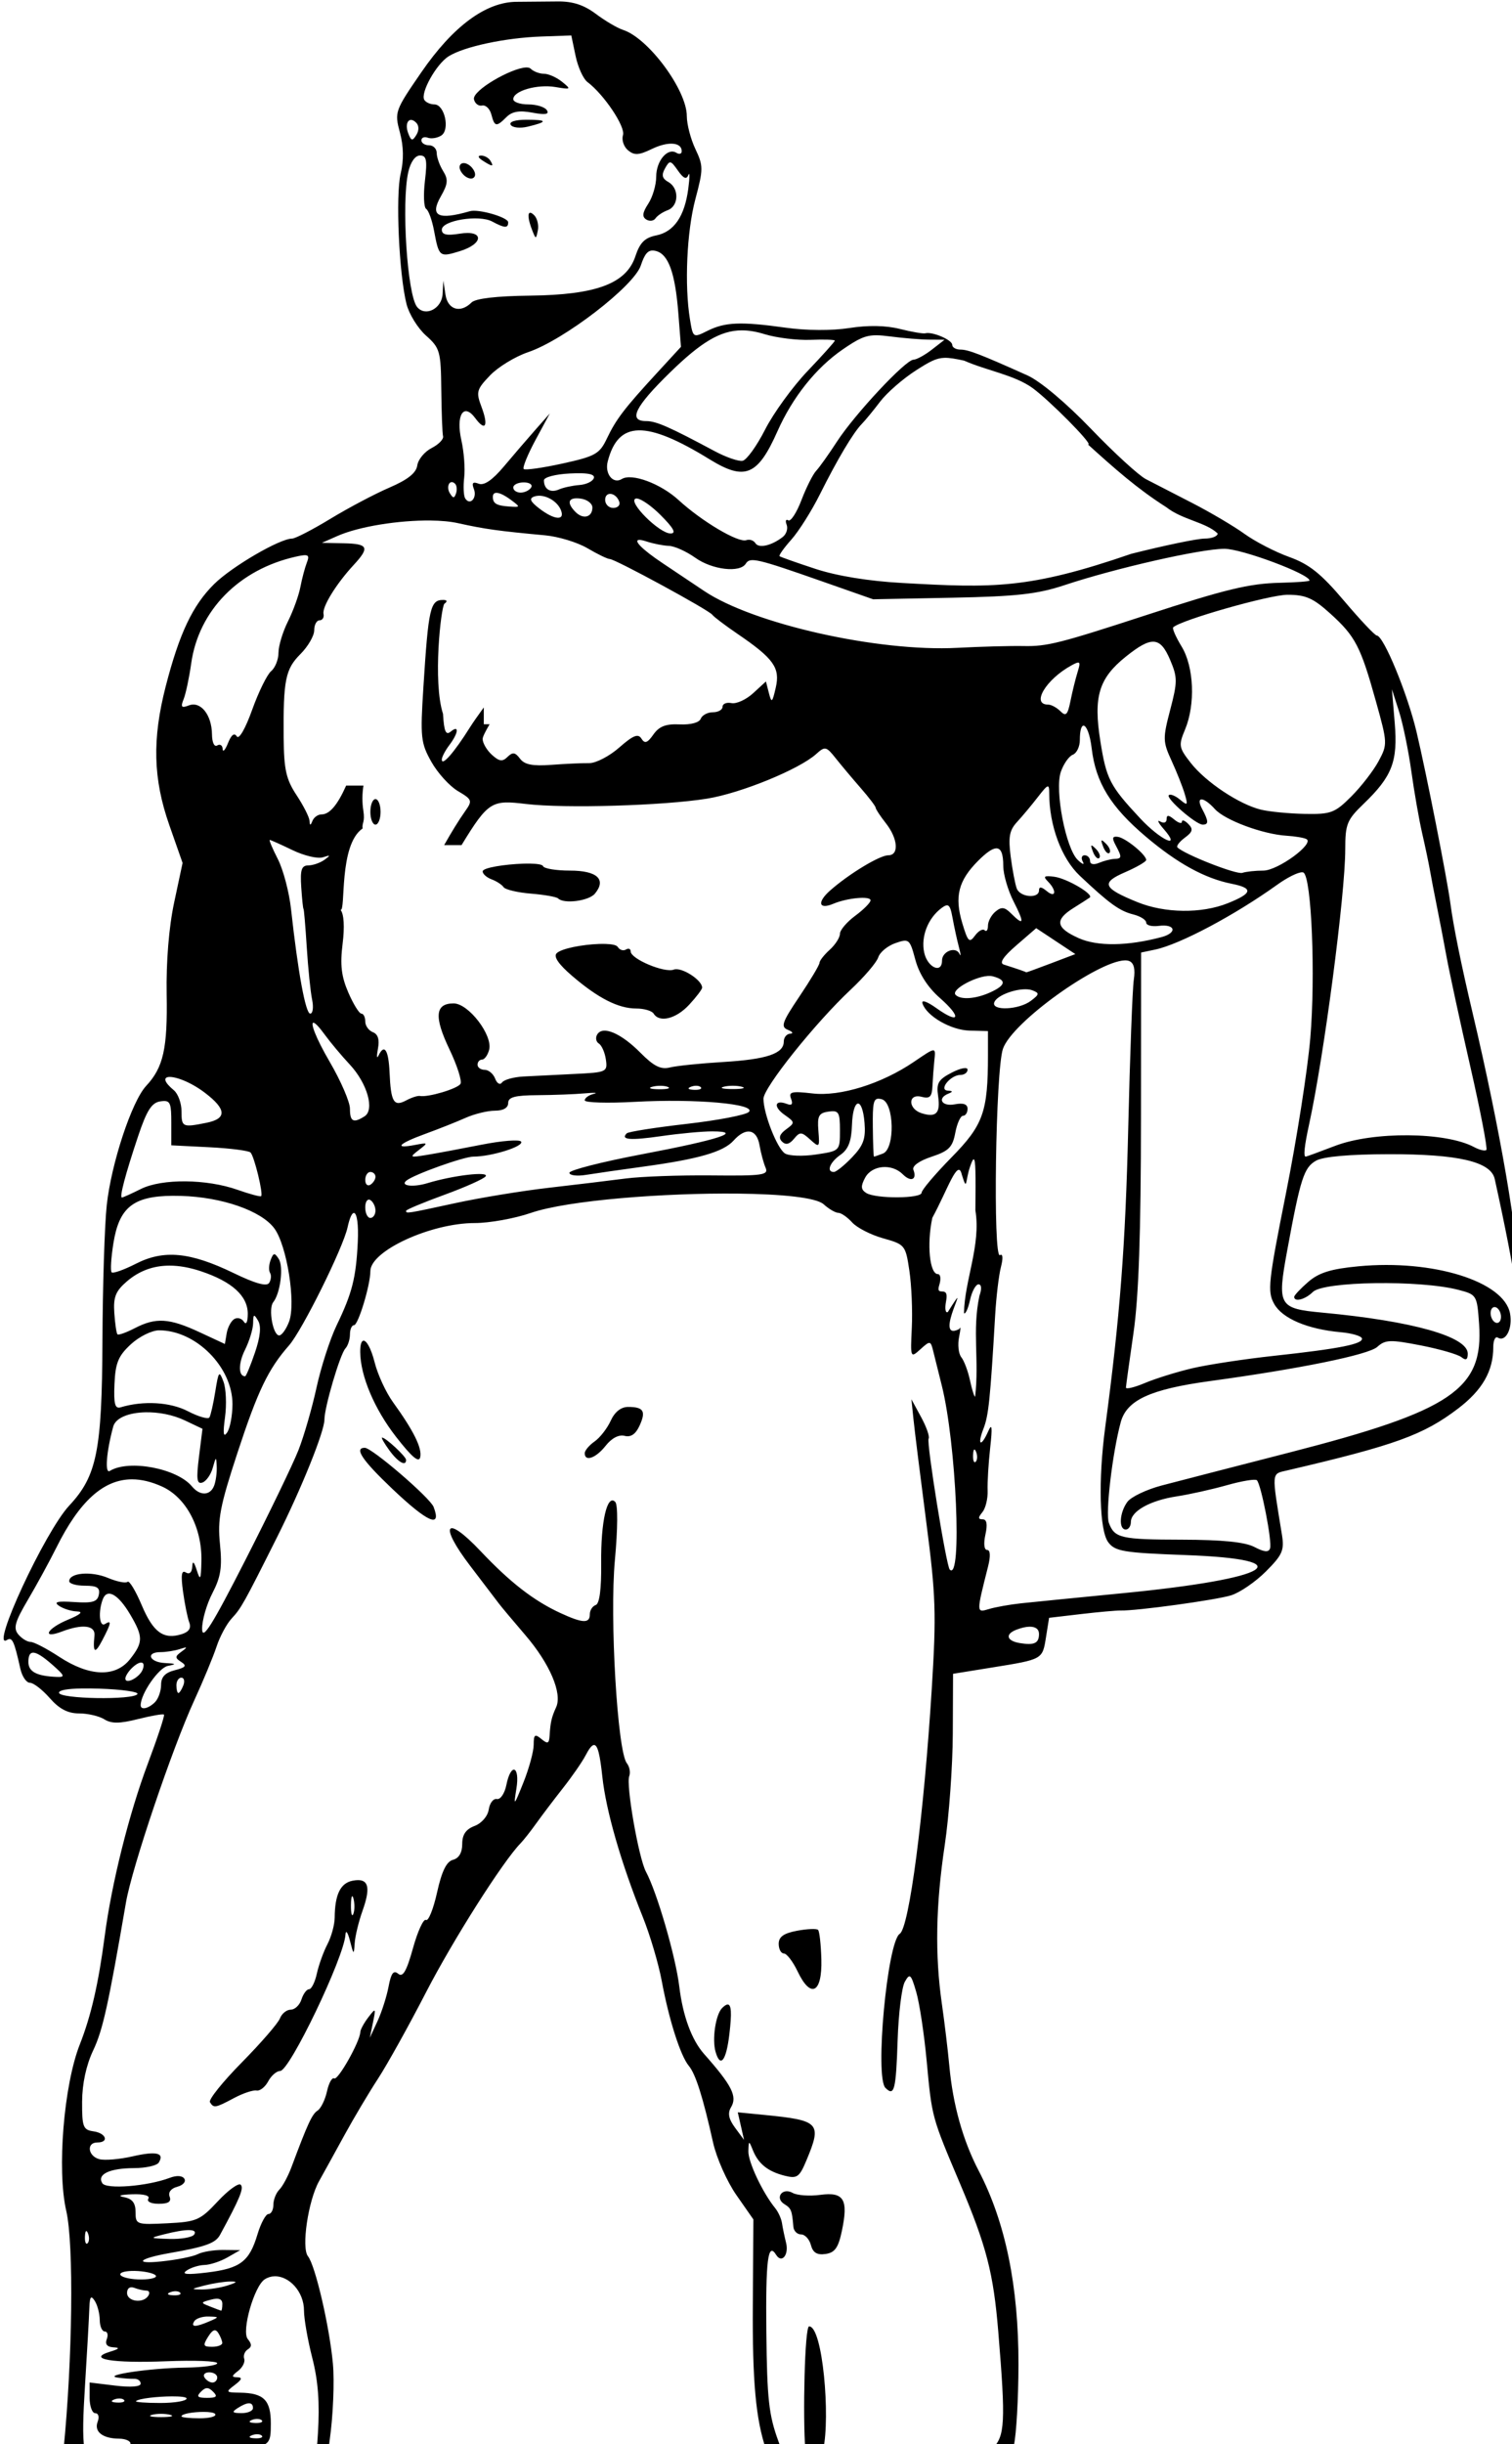 <?xml version="1.0" encoding="UTF-8" standalone="no"?>
<svg
   xmlns:dc="http://purl.org/dc/elements/1.1/"
   xmlns:cc="http://creativecommons.org/ns#"
   xmlns:rdf="http://www.w3.org/1999/02/22-rdf-syntax-ns#"
   xmlns:svg="http://www.w3.org/2000/svg"
   xmlns="http://www.w3.org/2000/svg"
   xmlns:sodipodi="http://sodipodi.sourceforge.net/DTD/sodipodi-0.dtd"
   xmlns:inkscape="http://www.inkscape.org/namespaces/inkscape"
   sodipodi:docname="Superhero.svg"
   inkscape:version="1.0 (4035a4fb49, 2020-05-01)"
   id="svg1879"
   version="1.1"
   viewBox="0 0 78.501 126.808"
   height="126.808mm"
   width="78.501mm">
  <title
     id="title1934">Superhero</title>
  <defs
     id="defs1873" />
  <sodipodi:namedview
     inkscape:window-maximized="1"
     inkscape:window-y="-9"
     inkscape:window-x="-9"
     inkscape:window-height="1001"
     inkscape:window-width="1920"
     fit-margin-bottom="0"
     fit-margin-right="0"
     fit-margin-left="0"
     fit-margin-top="0"
     inkscape:snap-global="false"
     showgrid="false"
     inkscape:document-rotation="0"
     inkscape:current-layer="layer1"
     inkscape:document-units="mm"
     inkscape:cy="37.515829"
     inkscape:cx="840.73024"
     inkscape:zoom="0.68355289"
     inkscape:pageshadow="2"
     inkscape:pageopacity="0.0"
     borderopacity="1.0"
     bordercolor="#666666"
     pagecolor="#ffffff"
     id="base" />
  <g
     transform="translate(-120.029,-47.318)"
     id="layer1"
     inkscape:groupmode="layer"
     inkscape:label="Lager 1">
    <path
       sodipodi:nodetypes="ccscsscccsssssssccccsscssssssscsssssccscsscsscssssscsccssccscccssscsssssssssccscssssssssssssssssccccssssssssssccccsssssssssssssssssssssssssssssscssscccscssssssssssccccsssssscssssssscsscccssssssssssssssssssssssssssssscccsssssssssssccscsssscccccccsssssscssssssssssssssssscsssssssssscssssssssssssssssssscsssssssscscsssssssssssssccssssccccssscsssssssssssssssscsccssscssssssssssssssssssscsscsssssssscsssccscsscccsssscsssssssscssscssssscssccccsssssccsssssssssscccccssccsssssssssssssssssscsscssssssssssssssssssssssscssssssssscsscccsssssssssssssscccsscscccssssccsssssssssssssssssscsscssscccssssscsscssssscssssccsccsscssssssscccscsssscccsssscsssscssssssssscscsssssssssssssssssscsssssssssssssssssssscsssssscssssccsssssssssssssccssssssssssssssssssssssssssssscssssscsssssssssssscsssssssssssssssssssssssssscsscccssscssscsccssssscccscccsssscssssscccssscccssssccssccssssssssssssssscsscssscsssssscssscsssscscssscsssssssscscsssssssssssscsssscssccsscsccsssssssssssssssssssssssccscsccsssscsssscsssssscssscsssssscsscsssssscssscsscscsccssscssscssssssssssscscccsssccsssscsssssccssccsssccccccccssssssscsccsssscssssscccssssssccssssssscscssccscsscsssccsssssssssssssssssccsccscssssssccssssscssscsscssccssssssssscsssscsscssssssssssssscssssscssssssssssssssccsssccsssssssssssssscssscscsssssssssscssssssssssssssssssscsssscscsscccsccsscscscssssssssscsccsccssscssssssssscssscssccssssssssssssssssssssssssssssssssccssccssccssssssscssssssssssssssssssssssssccs"
       transform="scale(0.265)"
       d="m 562.18,178.842 c -2.299,0.028 -5.917,0.059 -8.041,0.07 -6.022,0.033 -12.458,4.795 -18.66,13.807 -5.177,7.521 -5.264,7.767 -4.191,11.775 0.73,2.73 0.781,5.411 0.15,8.049 -1.018,4.259 -0.327,19.694 1.145,25.533 0.496,1.968 2.212,4.746 3.814,6.174 2.743,2.444 2.919,3.065 3,10.646 0.048,4.428 0.204,8.513 0.346,9.078 0.142,0.565 -0.867,1.6 -2.242,2.301 -1.375,0.7 -2.638,2.231 -2.807,3.4 -0.214,1.483 -1.867,2.796 -5.469,4.346 -2.839,1.221 -8.034,3.967 -11.545,6.1 -3.511,2.133 -6.894,3.879 -7.518,3.879 -2.408,0 -11.82,5.49 -15.275,8.91 -4.212,4.169 -6.804,9.637 -9.477,20 -2.673,10.366 -2.474,18.133 0.695,27.164 l 2.605,7.426 -1.648,7.727 c -1.032,4.834 -1.583,11.576 -1.471,18 0.186,10.621 -0.639,14.297 -4.023,17.93 -2.814,3.021 -6.831,15.175 -7.715,23.344 -0.417,3.85 -0.795,15.775 -0.842,26.5 -0.093,21.581 -1.087,26.514 -6.514,32.32 -4.74,5.072 -15.561,28.382 -12.215,26.314 1.055,-0.652 1.421,0.128 2.643,5.615 0.337,1.512 1.179,2.75 1.871,2.75 0.692,0 2.443,1.35 3.891,3 1.863,2.124 3.539,3 5.736,3 1.707,0 3.935,0.518 4.951,1.152 1.4,0.874 3,0.863 6.607,-0.045 2.618,-0.659 4.906,-1.053 5.084,-0.875 0.178,0.178 -1.256,4.524 -3.186,9.66 -3.655,9.732 -7.061,23.342 -8.412,33.607 -1.244,9.451 -2.676,15.684 -4.898,21.322 -3.13,7.941 -4.489,24.568 -2.658,32.523 1.538,6.681 1.22,29.256 -0.52,46.77 h 4.092 c -0.409,-2.782 -0.254,-6.691 0.115,-12.615 0.412,-6.6 0.79,-13.35 0.84,-15 0.044,-1.449 0.154,-2.126 0.414,-2.146 0.156,-0.012 0.366,0.212 0.646,0.646 0.533,0.825 0.977,2.513 0.984,3.75 0.008,1.237 0.452,2.25 0.984,2.25 0.533,0 0.709,0.675 0.393,1.5 -0.379,0.987 0.06,1.534 1.281,1.6 1.357,0.073 1.184,0.306 -0.643,0.863 -4.671,1.425 0.449,2.292 11.021,1.867 5.488,-0.22 9.979,-0.047 9.979,0.385 0,0.432 -2.813,0.819 -6.25,0.859 -6.83,0.081 -16.461,1.505 -13.25,1.959 1.1,0.155 2.562,0.263 3.25,0.236 0.688,-0.026 1.25,0.4 1.25,0.945 0,0.605 -1.951,0.754 -5,0.383 l -5,-0.609 v 3.006 c 0,1.653 0.499,3.006 1.107,3.006 0.623,0 0.828,0.73 0.467,1.67 -0.744,1.938 0.962,3.292 4.176,3.314 1.238,0.008 2.25,0.438 2.25,0.953 0,0.515 -1.688,0.685 -3.75,0.379 -3.327,-0.494 -3.545,-0.433 -2.023,0.799 h 27.967 C 505.819,657.329 506,657.051 506,653.008 c 0,-4.57 -1.376,-5.951 -6,-6.023 -2.855,-0.045 -2.906,-0.118 -1.059,-1.516 1.4,-1.059 1.539,-1.477 0.5,-1.5 -1.179,-0.026 -1.152,-0.254 0.146,-1.25 0.873,-0.67 1.412,-1.74 1.197,-2.377 -0.215,-0.637 0.105,-1.465 0.711,-1.84 0.8,-0.495 0.797,-1.046 -0.012,-2.02 -1.265,-1.525 1.257,-10.379 3.332,-11.699 0.604,-0.384 1.253,-0.57 1.906,-0.59 2.832,-0.084 5.777,2.972 5.777,6.727 0,1.606 0.73,5.768 1.623,9.25 1.155,4.507 1.474,8.779 1.104,14.83 -0.067,1.095 -0.146,2.135 -0.236,3.115 h 2.303 c 0.077,-0.604 0.144,-1.17 0.24,-1.85 0.673,-4.739 0.955,-11.488 0.627,-14.998 -0.684,-7.325 -3.443,-19.189 -4.881,-20.988 -1.329,-1.663 0.035,-10.887 2.176,-14.711 0.945,-1.688 3.195,-5.768 5.002,-9.068 1.807,-3.3 4.754,-8.25 6.549,-11 1.795,-2.75 6.028,-10.361 9.408,-16.912 5.273,-10.22 15.052,-25.618 18.525,-29.172 0.583,-0.597 1.961,-2.345 3.061,-3.885 1.1,-1.54 3.458,-4.653 5.24,-6.916 1.782,-2.263 3.767,-5.128 4.41,-6.365 0.697,-1.341 1.233,-2.055 1.668,-2.064 0.726,-0.017 1.174,1.921 1.629,6.17 0.717,6.694 3.653,16.877 7.936,27.518 1.411,3.505 3.078,9.13 3.705,12.5 1.419,7.623 3.664,14.656 5.307,16.627 1.336,1.603 2.775,6.149 4.748,15 0.674,3.025 2.727,7.651 4.562,10.281 l 3.338,4.783 -0.109,16.717 c -0.097,14.978 0.573,22.383 2.588,28.334 h 3.006 c -0.26,-0.716 -0.298,-0.855 -0.578,-1.617 -1.881,-5.115 -2.231,-8.259 -2.367,-21.32 -0.148,-14.211 0.304,-17.791 1.918,-15.18 1.09,1.763 2.538,-0.001 1.943,-2.369 -0.31,-1.236 -0.668,-2.963 -0.797,-3.838 -0.128,-0.875 -0.729,-2.198 -1.334,-2.941 -2.473,-3.038 -5.309,-9.051 -5.25,-11.131 0.061,-2.149 0.09,-2.156 0.889,-0.186 1.08,2.665 2.946,4.151 6.252,4.98 2.406,0.604 2.856,0.28 4.244,-3.043 3.045,-7.289 2.57,-7.8 -8.205,-8.861 l -5.258,-0.518 0.615,2.703 0.615,2.703 -1.762,-2.389 c -1.256,-1.703 -1.483,-2.851 -0.793,-4 1.275,-2.123 0.187,-4.273 -5.281,-10.443 -2.426,-2.738 -4.157,-7.44 -4.85,-13.168 -0.712,-5.895 -4.352,-18.432 -6.537,-22.514 -1.427,-2.667 -3.931,-16.982 -3.271,-18.701 0.277,-0.721 0.062,-1.866 -0.477,-2.547 -1.839,-2.322 -3.376,-28.461 -2.336,-39.738 0.575,-6.233 0.601,-10.87 0.066,-11.412 -1.584,-1.605 -2.836,3.856 -2.752,11.992 0.053,5.075 -0.323,7.954 -1.07,8.203 -0.633,0.211 -1.152,1.022 -1.152,1.801 0,1.853 -1.398,1.788 -5.85,-0.275 -5.174,-2.398 -9.81,-5.998 -15.547,-12.072 -6.898,-7.303 -8.28,-5.274 -1.998,2.934 2.665,3.482 5.177,6.78 5.584,7.33 0.407,0.55 2.733,3.324 5.17,6.164 4.799,5.594 7.285,11.411 6.039,14.127 -0.893,1.946 -1.12,2.935 -1.283,5.582 -0.095,1.548 -0.375,1.656 -1.615,0.627 -1.262,-1.047 -1.499,-0.867 -1.5,1.129 -4.5e-4,1.305 -0.902,4.621 -2.002,7.371 -1.874,4.686 -1.96,4.764 -1.387,1.25 0.733,-4.488 -1.077,-5.173 -1.963,-0.742 -0.331,1.654 -1.164,2.892 -1.852,2.75 -0.687,-0.142 -1.407,0.78 -1.6,2.047 -0.201,1.32 -1.385,2.697 -2.773,3.225 -1.713,0.651 -2.424,1.69 -2.424,3.541 0,1.685 -0.645,2.786 -1.809,3.09 -1.274,0.333 -2.196,2.223 -3.121,6.391 -0.722,3.255 -1.7,5.677 -2.174,5.385 -0.474,-0.293 -1.616,2.185 -2.539,5.506 -1.262,4.54 -1.983,5.785 -2.902,5.021 -0.911,-0.756 -1.39,-0.12 -1.881,2.498 -0.363,1.932 -1.337,4.983 -2.166,6.777 l -1.508,3.262 0.615,-3 c 0.587,-2.862 0.546,-2.908 -0.918,-1 -0.844,1.1 -1.548,2.401 -1.566,2.891 -0.066,1.856 -4.381,9.512 -5.107,9.062 -0.418,-0.259 -1.057,0.882 -1.42,2.533 -0.363,1.651 -1.188,3.342 -1.832,3.758 -1.089,0.703 -1.93,2.518 -5.111,11.039 -0.674,1.805 -1.75,3.807 -2.393,4.449 -0.642,0.642 -1.168,1.979 -1.168,2.969 0,0.99 -0.431,1.799 -0.959,1.799 -0.528,0 -1.498,1.793 -2.154,3.984 -1.599,5.338 -3.374,6.678 -9.887,7.467 -3.946,0.478 -5.076,0.371 -4,-0.377 0.825,-0.574 2.4,-1.067 3.5,-1.094 1.1,-0.028 3.125,-0.694 4.5,-1.48 l 2.5,-1.428 -3.316,-0.035 c -1.824,-0.019 -4.074,0.352 -5,0.826 -0.926,0.474 -4.159,1.117 -7.184,1.428 -5.491,0.564 -4.349,-0.588 1.619,-1.633 7.11,-1.245 9.041,-1.939 9.93,-3.572 3.876,-7.12 4.715,-9.152 4.053,-9.814 -0.416,-0.416 -2.435,1.043 -4.486,3.242 -3.476,3.726 -4.152,4.019 -9.922,4.305 -6.016,0.298 -6.193,0.236 -6.193,-2.186 0,-1.79 -0.634,-2.615 -2.25,-2.926 -1.369,-0.263 -0.758,-0.486 1.559,-0.568 2.314,-0.083 3.567,0.256 3.191,0.863 -0.353,0.571 0.526,1 2.049,1 1.876,0 2.505,-0.416 2.127,-1.402 -0.325,-0.847 0.267,-1.611 1.494,-1.932 1.117,-0.292 1.745,-0.995 1.395,-1.561 -0.389,-0.63 -1.494,-0.704 -2.85,-0.191 -4.388,1.659 -12.463,2.302 -13.234,1.053 -1.076,-1.742 1.433,-2.932 6.211,-2.951 2.305,-0.008 4.487,-0.495 4.85,-1.082 1.177,-1.904 -0.452,-2.29 -5.135,-1.219 -2.525,0.578 -5.449,0.825 -6.498,0.551 C 470.158,600.677 469.823,598 472,598 c 2.372,0 1.744,-1.826 -0.75,-2.18 -2.026,-0.288 -2.247,-0.869 -2.225,-5.82 0.016,-3.495 0.803,-7.14 2.158,-10 1.899,-4.007 2.946,-8.727 6.438,-29 1.18,-6.849 9.056,-30.146 13.354,-39.5 1.769,-3.85 3.746,-8.615 4.395,-10.588 0.648,-1.973 1.98,-4.448 2.959,-5.5 1.864,-2.003 2.385,-2.937 8.891,-15.912 4.79,-9.553 9.281,-20.692 9.281,-23.018 0,-2.428 3.065,-12.814 4.111,-13.932 0.489,-0.522 0.889,-1.76 0.889,-2.75 0,-0.99 0.357,-1.801 0.793,-1.801 0.824,0 3.207,-7.865 3.207,-10.586 0,-3.965 11.846,-9.414 20.465,-9.414 2.872,0 7.805,-0.889 10.961,-1.975 7.312,-2.516 26.361,-3.942 40.582,-3.787 8.532,0.093 15.326,0.756 16.803,2.092 1.015,0.919 2.304,1.67 2.863,1.67 0.559,0 1.783,0.849 2.721,1.885 0.938,1.036 3.672,2.434 6.076,3.107 4.272,1.196 4.389,1.339 5.135,6.365 0.42,2.828 0.632,7.843 0.473,11.143 -0.286,5.924 -0.265,5.977 1.691,4.207 1.917,-1.734 1.999,-1.718 2.537,0.5 0.306,1.261 1.037,4.196 1.625,6.521 2.86,11.312 4.055,38.592 1.582,36.119 -0.683,-0.683 -4.594,-24.908 -4.141,-25.643 0.24,-0.388 -0.42,-2.28 -1.467,-4.205 l -1.904,-3.5 0.414,4 c 0.227,2.2 1.353,11.245 2.504,20.102 1.866,14.363 1.983,17.873 1.074,32.5 -1.539,24.773 -4.423,46.852 -6.275,48.045 -2.445,1.575 -4.91,28.063 -2.807,30.166 1.739,1.739 2.065,0.465 2.393,-9.391 0.173,-5.182 0.803,-10.297 1.402,-11.367 0.982,-1.753 1.205,-1.555 2.244,2 0.634,2.17 1.551,8.221 2.037,13.447 1.038,11.149 0.972,10.908 6.516,23.998 5.205,12.291 6.561,17.524 7.512,28.998 1.477,17.823 1.33,20.601 -1.205,22.963 -0.059,0.055 -0.127,0.101 -0.188,0.154 h 4.299 c 0.051,-0.286 0.087,-0.556 0.158,-0.861 0.48,-2.065 0.885,-9.156 0.896,-15.756 0.03,-15.354 -2.552,-27.918 -7.811,-37.998 -3.082,-5.907 -5.039,-12.903 -5.736,-20.5 -0.278,-3.025 -0.938,-8.511 -1.467,-12.191 -1.371,-9.54 -1.193,-19.288 0.568,-31.014 0.842,-5.605 1.554,-15.446 1.58,-21.869 l 0.049,-11.678 7.605,-1.227 c 10.013,-1.615 9.904,-1.554 10.605,-5.939 l 0.607,-3.795 6.26,-0.734 c 3.444,-0.403 6.937,-0.716 7.762,-0.693 3.121,0.08 18.63,-2.05 21.617,-2.969 1.714,-0.527 4.788,-2.629 6.83,-4.672 3.256,-3.256 3.645,-4.146 3.145,-7.217 -2.039,-12.525 -2.097,-11.843 1.033,-12.572 21.156,-4.932 26.701,-6.939 33.504,-12.127 4.747,-3.62 6.871,-7.333 6.871,-12.012 0,-1.325 0.399,-2.163 0.887,-1.861 1.551,0.958 2.955,-1.828 2.395,-4.75 -1.205,-6.278 -15.123,-10.595 -29.693,-9.211 -5.396,0.512 -7.744,1.24 -9.838,3.053 -1.512,1.31 -2.75,2.628 -2.75,2.93 0,1.085 2.174,0.518 3.643,-0.951 2.099,-2.099 20.992,-2.38 28.516,-0.424 3.605,0.937 3.665,1.034 4.061,6.688 0.894,12.777 -5.338,16.992 -37.219,25.176 -10.725,2.753 -21.95,5.649 -24.943,6.436 -2.994,0.787 -6.031,2.236 -6.75,3.219 C 672.262,474.706 672.076,478 673.5,478 c 0.55,0 1,-0.666 1,-1.479 0,-2.114 3.782,-4.222 9,-5.016 2.475,-0.377 6.896,-1.36 9.824,-2.188 2.928,-0.827 5.567,-1.261 5.863,-0.965 0.839,0.839 3.013,12.044 2.586,13.326 -0.275,0.824 -1.14,0.75 -3.078,-0.262 -1.852,-0.966 -6.294,-1.413 -14.195,-1.428 -11.969,-0.022 -13.209,-0.307 -14.312,-3.293 -0.697,-1.888 0.695,-13.694 2.322,-19.697 1.176,-4.34 5.783,-6.463 17.49,-8.061 17.629,-2.406 31.068,-5.151 32.775,-6.693 1.574,-1.422 2.542,-1.455 8.5,-0.295 3.698,0.72 7.287,1.755 7.975,2.301 0.898,0.712 1.25,0.52 1.25,-0.686 0,-3.332 -10.82,-6.383 -28.473,-8.027 -8.584,-0.799 -8.89,-1.336 -6.914,-12.092 2.609,-14.199 3.29,-16.321 5.67,-17.658 1.418,-0.797 6.536,-1.252 14.217,-1.268 13.668,-0.025 20.036,1.463 20.785,4.857 2.055,9.305 3.683,17.684 4.008,20.621 0.313,2.828 0.418,2.562 0.547,-1.385 0.236,-7.192 -3.495,-28.926 -8.859,-51.615 -2.256,-9.543 -3.78,-17.041 -4.373,-21.5 -0.672,-5.057 -4.721,-25.562 -6.646,-33.666 -1.788,-7.523 -6.449,-18.815 -7.783,-18.854 -0.373,-0.011 -3.261,-3.072 -6.42,-6.801 -4.513,-5.329 -6.811,-7.164 -10.729,-8.572 -2.741,-0.986 -6.681,-3.019 -8.756,-4.518 -2.075,-1.498 -6.698,-4.227 -10.273,-6.064 -3.575,-1.837 -7.652,-3.935 -9.061,-4.662 -1.408,-0.727 -6.252,-5.165 -10.766,-9.863 -4.854,-5.053 -9.935,-9.319 -12.439,-10.443 C 644.999,247.91 642.635,247 641.1,247 640.22,247 639.5,246.579 639.5,246.066 c 0,-0.959 -3.894,-2.626 -5.275,-2.258 -0.426,0.113 -2.676,-0.271 -5,-0.855 -2.731,-0.687 -6.222,-0.749 -9.875,-0.176 -3.413,0.536 -8.364,0.51 -12.5,-0.068 -8.79,-1.229 -11.852,-1.104 -15.318,0.625 -2.792,1.393 -2.816,1.376 -3.41,-2.217 -1.106,-6.686 -0.633,-17.241 1.055,-23.576 1.567,-5.879 1.567,-6.513 0,-9.814 -0.921,-1.941 -1.676,-4.837 -1.676,-6.434 0,-5.111 -7.531,-15.28 -12.5,-16.881 -1.1,-0.354 -3.494,-1.764 -5.32,-3.133 -2.345,-1.758 -4.547,-2.473 -7.5,-2.438 z m 2.689,6.658 0.838,4 c 0.461,2.2 1.502,4.498 2.312,5.107 3.25,2.441 7.495,8.776 6.977,10.41 -0.297,0.935 0.146,2.269 0.984,2.965 1.238,1.027 2.119,0.977 4.686,-0.266 3.17,-1.535 5.836,-1.33 5.836,0.449 0,0.524 -0.471,0.661 -1.045,0.307 -1.725,-1.066 -3.955,1.577 -3.955,4.686 0,1.602 -0.7,3.98 -1.555,5.285 -1.144,1.746 -1.247,2.561 -0.389,3.092 0.641,0.396 1.454,0.293 1.805,-0.23 0.351,-0.523 1.426,-1.241 2.389,-1.596 2.203,-0.813 2.281,-4.312 0.123,-5.52 -1.215,-0.68 -1.378,-1.358 -0.643,-2.672 0.915,-1.635 1.094,-1.604 2.52,0.432 1.099,1.57 1.682,1.816 2.051,0.871 0.282,-0.726 0.275,0.48 -0.016,2.68 -0.716,5.421 -2.8,8.452 -6.293,9.15 -2.222,0.445 -3.191,1.413 -4.068,4.072 -1.769,5.36 -7.67,7.564 -20.656,7.717 -6.567,0.077 -10.666,0.557 -11.449,1.34 -2.169,2.169 -4.656,1.425 -5.104,-1.529 l -0.418,-2.75 -0.148,2.633 h 0.002 c -0.164,2.876 -3.399,4.501 -5.002,2.514 -1.921,-2.383 -3.092,-20.325 -1.723,-26.396 0.443,-1.964 1.35,-3.25 2.293,-3.25 1.283,0 1.455,0.883 0.971,4.973 -0.324,2.735 -0.212,5.204 0.248,5.488 0.46,0.284 1.152,2.205 1.539,4.27 0.965,5.145 1.063,5.223 5.023,4.008 4.784,-1.468 4.785,-4.208 0,-3.432 -2.551,0.414 -3.5,0.202 -3.5,-0.781 0,-1.81 7.265,-2.99 9.859,-1.602 2.459,1.316 3.141,1.351 3.141,0.156 0,-0.977 -5.81,-2.659 -7.5,-2.172 -6.251,1.803 -7.904,0.958 -5.691,-2.908 1.395,-2.438 1.473,-3.305 0.441,-4.963 -0.687,-1.105 -1.25,-2.691 -1.25,-3.523 0,-0.832 -0.675,-1.514 -1.5,-1.514 -0.825,0 -1.5,-0.436 -1.5,-0.969 0,-0.533 0.563,-0.762 1.25,-0.51 0.688,0.252 1.873,0.061 2.635,-0.424 1.764,-1.123 0.666,-6.098 -1.346,-6.098 -0.782,0 -1.666,-0.396 -1.965,-0.879 -0.831,-1.344 2.34,-7.026 4.768,-8.545 3.022,-1.891 11.081,-3.612 18.092,-3.863 z m -8.873,6.268 c -2.885,0.113 -10.569,4.504 -10.199,6.232 0.177,0.825 0.897,1.374 1.6,1.221 0.702,-0.153 1.515,0.634 1.807,1.75 0.636,2.432 0.979,2.49 2.967,0.502 1.096,-1.096 2.526,-1.339 5.072,-0.861 2.532,0.475 3.346,0.34 2.844,-0.473 C 559.699,199.513 558.059,199 556.441,199 554.824,199 553.5,198.538 553.5,197.975 c 0,-1.624 4.693,-2.977 8.25,-2.379 3.084,0.519 3.15,0.468 1.309,-1.023 C 561.991,193.708 560.395,193 559.51,193 c -0.885,0 -2.06,-0.449 -2.609,-0.998 -0.179,-0.179 -0.492,-0.25 -0.904,-0.234 z M 556.107,202 c -2.238,0 -3.478,0.401 -3.105,1.004 0.341,0.552 1.83,0.714 3.309,0.359 4.01,-0.961 3.951,-1.363 -0.203,-1.363 z m -22.555,0.043 c 0.27,0.029 0.586,0.195 0.922,0.531 0.569,0.568 0.583,1.523 0.037,2.406 -0.767,1.241 -1.008,1.196 -1.582,-0.301 -0.6,-1.565 -0.188,-2.723 0.623,-2.637 z m 13.639,6.973 c -0.715,0.009 -0.593,0.402 0.309,0.984 1.921,1.242 2.267,1.242 1.5,0 -0.34,-0.55 -1.154,-0.992 -1.809,-0.984 z m -3.398,1.471 c -0.171,-0.002 -0.326,0.034 -0.455,0.113 -0.553,0.342 -0.461,1.151 0.227,1.979 0.639,0.77 1.583,1.14 2.098,0.822 0.553,-0.342 0.461,-1.151 -0.227,-1.979 -0.479,-0.577 -1.13,-0.93 -1.643,-0.936 z m 13.035,9.723 c -0.55,-0.011 -0.443,1.334 0.393,3.459 0.695,1.767 0.734,1.767 1.094,-0.023 0.205,-1.021 -0.119,-2.35 -0.721,-2.951 -0.327,-0.326 -0.582,-0.481 -0.766,-0.484 z m 24.129,7.402 c 0.158,0.012 0.325,0.041 0.504,0.088 2.455,0.642 3.766,4.314 4.387,12.281 l 0.504,6.482 -4.676,5.082 c -6.447,7.007 -8.028,9.077 -9.85,12.896 -1.425,2.988 -2.258,3.455 -8.684,4.865 -3.909,0.858 -7.329,1.341 -7.598,1.072 -0.269,-0.269 0.772,-2.826 2.312,-5.684 l 2.803,-5.195 -2.83,3.205 c -1.556,1.763 -4.335,4.994 -6.174,7.182 -2.234,2.658 -3.868,3.778 -4.924,3.373 -1.161,-0.446 -1.412,-0.171 -0.949,1.035 0.679,1.769 -0.779,3.33 -1.707,1.828 -0.309,-0.5 -0.395,-2.341 -0.191,-4.09 0.204,-1.749 -0.044,-5.018 -0.549,-7.266 -1.116,-4.967 0.434,-7.438 2.721,-4.34 1.995,2.702 2.632,1.537 1.215,-2.219 -1.098,-2.908 -0.963,-3.4 1.68,-6.158 1.579,-1.649 4.937,-3.694 7.461,-4.547 7.007,-2.368 20.743,-12.93 22.078,-16.977 0.73,-2.211 1.363,-3.003 2.467,-2.916 z m 17.311,15.623 c 1.417,-0.004 2.88,0.259 4.482,0.75 2.337,0.715 6.387,1.215 9,1.109 2.612,-0.105 4.75,-0.037 4.75,0.154 0,0.191 -2.402,2.869 -5.338,5.949 -2.936,3.08 -6.68,8.233 -8.318,11.451 -1.638,3.218 -3.624,5.973 -4.412,6.123 C 597.644,268.922 595.2,268.083 593,266.906 584.041,262.115 581.503,261 579.549,261 c -3.599,0 -2.234,-2.795 4.645,-9.506 5.986,-5.841 9.824,-8.248 14.074,-8.26 z m 26.422,0.963 c 0.747,0.005 1.591,0.089 2.629,0.225 2.575,0.336 6.032,0.619 7.682,0.629 l 3,0.019 -2.5,1.941 c -1.375,1.069 -2.994,1.955 -3.598,1.967 -1.557,0.032 -11.498,10.666 -14.977,16.021 -1.608,2.475 -3.445,5.055 -4.084,5.732 -0.639,0.677 -1.936,3.255 -2.881,5.729 -0.945,2.474 -2.105,4.259 -2.578,3.967 -0.473,-0.292 -0.62,0.094 -0.326,0.859 0.294,0.765 -0.049,1.844 -0.762,2.396 v 0.002 c -2.201,1.707 -4.702,2.276 -5.355,1.219 -0.343,-0.555 -1.144,-0.824 -1.781,-0.596 -1.568,0.561 -8.693,-3.655 -13.281,-7.857 -3.514,-3.219 -9.171,-5.313 -11.109,-4.115 -1.716,1.061 -3.387,-1.011 -2.766,-3.43 2.057,-8.005 7.47,-8.115 19.998,-0.402 6.874,4.232 9.394,3.186 13.252,-5.504 2.958,-6.663 7.549,-12.423 12.76,-16.008 3.076,-2.116 4.438,-2.81 6.678,-2.795 z m 13.303,4.416 c 0.995,-0.026 2.138,0.183 3.828,0.545 4.507,1.984 9.91,2.81 13.463,5.4 3.347,2.474 11.443,10.632 10.926,11.01 -0.005,0.004 -0.091,0.013 -0.107,0.018 5.233,4.726 9.633,8.642 15.332,12.264 3.115,2.465 7.795,2.951 10.066,5.15 0,0.55 -1.151,1 -2.559,1 -1.407,0 -7.875,1.342 -14.373,2.982 -20.112,6.927 -27.108,6.702 -44.881,5.707 -6.546,-0.36 -12.754,-1.369 -17,-2.764 -3.679,-1.208 -6.837,-2.322 -7.02,-2.477 -0.183,-0.154 0.86,-1.619 2.318,-3.256 1.458,-1.637 3.968,-5.614 5.578,-8.836 3.448,-6.901 6.551,-12.106 8.23,-13.814 0.663,-0.674 2.279,-2.641 3.592,-4.369 1.313,-1.728 4.463,-4.469 7,-6.094 2.696,-1.726 3.946,-2.423 5.605,-2.467 z m -71.156,22.598 c 1.873,0.046 2.642,0.356 2.441,0.957 -0.213,0.639 -1.487,1.245 -2.832,1.346 -1.345,0.101 -3.144,0.49 -3.998,0.865 -1.67,0.735 -2.951,-0.048 -2.939,-1.795 0.004,-0.602 2.263,-1.193 5.082,-1.33 0.875,-0.043 1.622,-0.058 2.246,-0.043 z m -25.438,1.732 c 0.209,-0.022 0.451,0.074 0.705,0.328 0.332,0.332 0.415,1.172 0.184,1.867 -0.339,1.016 -0.575,1.016 -1.205,-0.004 -0.626,-1.012 -0.309,-2.127 0.316,-2.191 z M 555.559,273 c 1.133,0 1.781,0.45 1.441,1 -0.34,0.55 -1.266,1 -2.059,1 -0.793,0 -1.441,-0.45 -1.441,-1 0,-0.55 0.926,-1 2.059,-1 z m -5.508,2.053 c 0.596,-0.093 1.646,0.377 3.008,1.389 1.882,1.398 1.87,1.437 -0.359,1.283 -2.486,-0.171 -3.199,-0.592 -3.199,-1.891 0,-0.467 0.193,-0.726 0.551,-0.781 z m 22.604,0.205 c 0.615,0.088 1.308,0.628 1.617,1.555 0.218,0.653 -0.317,1.188 -1.188,1.188 -0.871,0 -1.584,-0.713 -1.584,-1.584 0,-0.883 0.539,-1.246 1.154,-1.158 z m -14.342,0.361 c 1.734,-0.137 3.882,1.142 4.539,2.854 0.796,2.075 -1.315,1.895 -4.25,-0.361 -1.783,-1.371 -2.04,-1.974 -1,-2.344 0.225,-0.08 0.463,-0.129 0.711,-0.148 z m 7.605,0.496 c 0.245,-2.8e-4 0.522,0.021 0.832,0.065 1.237,0.176 2.25,0.957 2.25,1.736 0,1.904 -1.791,2.393 -3.287,0.896 -1.642,-1.642 -1.512,-2.695 0.205,-2.697 z m 11.889,0.049 c 0.904,0.151 2.797,1.472 4.539,3.215 2.58,2.58 3.145,3.621 1.965,3.621 -2.208,0 -8.484,-6.276 -6.828,-6.828 0.085,-0.029 0.195,-0.029 0.324,-0.008 z m -40.527,4.299 c 2.043,0.022 3.897,0.187 5.365,0.512 5.305,1.174 7.904,1.535 17.105,2.387 2.612,0.242 6.35,1.384 8.307,2.539 1.957,1.155 3.914,2.1 4.35,2.1 1.045,0 19.448,10.001 20.094,10.92 0.275,0.391 2.525,2.092 5,3.779 7.034,4.795 8.316,6.608 7.424,10.484 -0.684,2.972 -0.824,3.081 -1.344,1.053 L 603,311.973 l -2.5,2.293 c -1.375,1.262 -3.287,2.136 -4.25,1.941 -0.962,-0.194 -1.75,0.128 -1.75,0.719 0,0.59 -0.851,1.074 -1.893,1.074 -1.041,0 -2.112,0.573 -2.381,1.273 -0.29,0.756 -1.966,1.203 -4.123,1.102 -2.704,-0.127 -4.02,0.378 -5.146,1.977 -1.184,1.681 -1.696,1.856 -2.35,0.809 -0.648,-1.038 -1.625,-0.644 -4.352,1.75 -1.934,1.698 -4.583,3.07 -5.887,3.049 -1.303,-0.021 -4.619,0.129 -7.369,0.334 -3.717,0.277 -5.302,-0.034 -6.182,-1.211 -0.94,-1.258 -1.441,-1.329 -2.438,-0.346 -0.997,0.983 -1.625,0.901 -3.066,-0.404 -0.998,-0.903 -1.814,-2.3 -1.814,-3.104 0,-0.417 0.564,-1.527 1.367,-2.885 h -1.143 v -3.287 c -1.122,1.545 -2.125,2.968 -2.725,3.922 -3.075,4.895 -5.5,7.665 -5.5,6.283 0,-0.484 0.661,-1.753 1.469,-2.82 1.805,-2.386 1.982,-4.057 0.281,-2.656 -0.962,0.793 -1.31,-0.007 -1.516,-3.475 -2.032,-6.26 -0.402,-20.829 0.266,-21.545 0.629,-0.462 0.557,-0.74 -0.191,-0.75 -2.57,-0.033 -2.927,1.526 -3.918,17.096 -0.625,9.823 -0.51,10.906 1.561,14.59 1.23,2.189 3.572,4.767 5.203,5.73 2.79,1.648 2.876,1.881 1.439,3.91 -1.303,1.841 -2.778,4.257 -4.137,6.676 h 3.406 c 5.283,-8.667 5.982,-8.852 12.637,-8.059 7.581,0.904 26.986,0.331 35.492,-1.049 6.628,-1.075 18.032,-5.738 21.354,-8.73 0.867,-0.782 1.358,-1.159 1.865,-1.049 0.507,0.11 1.03,0.706 1.961,1.877 1.089,1.37 3.296,3.997 4.904,5.838 1.608,1.841 2.924,3.571 2.924,3.844 0,0.273 0.9,1.639 2,3.037 2.369,3.012 2.619,6.273 0.48,6.273 -1.693,0 -7.691,3.627 -11.391,6.889 -2.618,2.308 -2.261,3.815 0.617,2.604 2.742,-1.155 7.293,-1.574 7.293,-0.672 0,0.442 -1.35,1.802 -3,3.021 -1.65,1.22 -3,2.81 -3,3.533 0,0.723 -0.9,2.13 -2,3.125 -1.1,0.995 -2,2.145 -2,2.555 0,0.409 -1.772,3.376 -3.938,6.594 -3.413,5.071 -3.712,5.942 -2.25,6.531 0.928,0.374 1.125,0.711 0.438,0.75 -0.688,0.039 -1.25,0.73 -1.25,1.535 0,2.372 -3.325,3.49 -11.914,4.008 -4.439,0.267 -9.12,0.749 -10.402,1.07 -1.776,0.446 -3.148,-0.239 -5.758,-2.871 -3.818,-3.851 -7.38,-5.366 -8.471,-3.602 -0.392,0.634 -0.249,1.44 0.314,1.791 0.564,0.351 1.183,1.764 1.377,3.139 0.342,2.421 0.147,2.51 -6.146,2.812 -3.575,0.172 -8.075,0.397 -10,0.5 -1.925,0.103 -3.812,0.626 -4.195,1.16 -0.397,0.554 -0.981,0.232 -1.357,-0.75 C 549.584,388.776 548.659,388 547.893,388 547.126,388 546.5,387.55 546.5,387 c 0,-0.55 0.397,-1 0.883,-1 0.486,0 1.11,-0.865 1.387,-1.922 C 549.514,381.232 544.735,375 541.809,375 c -3.625,0 -3.863,2.608 -0.82,8.975 1.524,3.188 2.497,6.242 2.162,6.783 -0.589,0.953 -6.335,2.663 -7.941,2.363 -0.435,-0.081 -1.645,0.308 -2.689,0.867 -2.426,1.298 -3.005,0.332 -3.256,-5.424 -0.196,-4.497 -1.031,-5.764 -2.186,-3.314 -0.324,0.688 -0.366,0.059 -0.092,-1.396 0.334,-1.773 0.007,-2.835 -0.994,-3.219 C 525.171,380.32 524.5,379.374 524.5,378.531 524.5,377.689 524.157,377 523.736,377 c -0.42,0 -1.572,-1.861 -2.557,-4.135 -1.365,-3.15 -1.631,-5.414 -1.119,-9.508 0.419,-3.351 0.268,-5.861 -0.402,-6.668 1.071,0.308 -0.411,-12.694 4.32,-15.934 -0.138,-1.208 0.508,-1.166 0.15,-3.5 -0.248,-1.62 -0.247,-3.182 0.018,-4.902 h -3.385 C 519.043,336.202 517.491,338 515.928,338 c -0.694,0 -1.488,0.562 -1.766,1.25 -0.398,0.986 -0.522,0.981 -0.584,-0.021 -0.043,-0.699 -1.186,-2.949 -2.539,-5 -2.043,-3.095 -2.471,-5.002 -2.523,-11.229 -0.095,-11.297 0.333,-13.439 3.281,-16.387 1.487,-1.487 2.703,-3.583 2.703,-4.658 0,-1.075 0.469,-1.955 1.043,-1.955 0.574,0 0.926,-0.562 0.781,-1.25 -0.292,-1.389 2.479,-5.883 5.926,-9.609 3.172,-3.429 2.84,-4.13 -2,-4.223 l -4.25,-0.08 3,-1.328 c 4.31,-1.909 12.151,-3.113 18.279,-3.047 z m 40.947,3.795 c 0.302,0.003 0.765,0.103 1.398,0.312 1.306,0.432 3.275,0.818 4.375,0.857 1.1,0.039 3.419,1.085 5.154,2.322 3.324,2.371 8.761,3.006 9.904,1.156 0.819,-1.325 2.157,-1.015 14.941,3.469 l 10,3.508 15.5,-0.305 c 12.632,-0.249 16.703,-0.705 22,-2.463 10.016,-3.325 26.713,-7.116 31.338,-7.115 3.412,6.5e-4 16.662,4.944 16.662,6.217 0,0.166 -2.587,0.361 -5.75,0.434 -6.047,0.138 -10.687,1.257 -26.25,6.334 -16.895,5.511 -19.428,6.15 -24,6.053 -2.475,-0.052 -8.325,0.106 -13,0.352 -15.546,0.815 -39.958,-4.664 -49.607,-11.135 -2.259,-1.515 -5.934,-3.973 -8.166,-5.463 -4.079,-2.723 -5.807,-4.545 -4.5,-4.533 z m -65.41,2.996 c 0.641,0.047 0.616,0.474 0.24,1.445 -0.383,0.99 -0.956,3.151 -1.271,4.801 -0.316,1.65 -1.409,4.67 -2.43,6.711 -1.021,2.041 -1.855,4.797 -1.855,6.127 0,1.33 -0.645,2.953 -1.434,3.607 -0.789,0.655 -2.464,4.061 -3.723,7.57 -1.338,3.731 -2.591,5.894 -3.016,5.207 -0.475,-0.768 -1.067,-0.318 -1.713,1.301 -0.543,1.362 -1.019,1.888 -1.053,1.168 -0.035,-0.72 -0.512,-1.031 -1.062,-0.691 -0.574,0.355 -1.012,-0.58 -1.031,-2.191 -0.043,-3.805 -2.222,-6.532 -4.516,-5.652 -1.474,0.566 -1.661,0.342 -1.033,-1.232 0.422,-1.058 1.089,-4.206 1.482,-6.996 1.458,-10.349 9.341,-18.39 20.475,-20.885 0.931,-0.209 1.555,-0.317 1.939,-0.289 z M 705.186,295 c 3.56,0 5.017,0.64 8.377,3.676 4.917,4.443 5.942,6.412 8.945,17.182 2.282,8.182 2.294,8.429 0.516,11.73 -0.999,1.855 -3.4,4.957 -5.336,6.893 -3.225,3.225 -3.988,3.512 -9.104,3.418 -3.071,-0.056 -6.934,-0.428 -8.584,-0.826 -4.26,-1.027 -10.821,-5.388 -13.766,-9.15 -2.348,-3.001 -2.421,-3.429 -1.123,-6.535 2.056,-4.921 1.755,-12.276 -0.668,-16.25 -1.128,-1.85 -1.871,-3.541 -1.652,-3.76 C 684.2,299.968 701.646,295 705.186,295 Z m -26.174,9.193 c 1.3,0.09 2.208,1.265 3.18,3.557 1.452,3.419 1.454,4.28 0.019,9.75 -1.476,5.63 -1.46,6.247 0.266,10 1.011,2.2 2.169,5.122 2.574,6.492 0.663,2.243 0.57,2.354 -0.932,1.107 -0.918,-0.762 -1.901,-1.152 -2.186,-0.867 -0.618,0.618 5.314,5.768 6.643,5.768 1.189,0 1.165,-0.681 -0.111,-3.066 -1.342,-2.508 0.22,-2.492 2.498,0.025 1.963,2.169 9.389,4.927 14.037,5.213 1.65,0.101 3.399,0.395 3.887,0.65 1.659,0.87 -5.591,6.178 -8.439,6.178 h -0.002 c -1.531,0 -3.383,0.199 -4.115,0.443 -1.147,0.382 -11.336,-3.616 -12.705,-4.984 -0.264,-0.264 0.387,-1.12 1.447,-1.902 1.544,-1.14 1.678,-1.674 0.676,-2.689 -0.688,-0.697 -1.25,-0.898 -1.25,-0.445 0,0.452 -0.675,0.263 -1.5,-0.422 -1.118,-0.928 -1.5,-0.943 -1.5,-0.062 0,0.668 -0.543,0.863 -1.25,0.449 -0.688,-0.402 -0.392,0.247 0.656,1.441 3.648,4.159 -0.554,2.262 -4.602,-2.078 -5.94,-6.369 -6.599,-7.65 -7.787,-15.119 -1.379,-8.668 -0.298,-12.267 4.955,-16.488 2.547,-2.047 4.241,-3.04 5.541,-2.949 z m -14.836,4.078 c 0.392,0.005 0.289,0.555 -0.117,1.865 -0.403,1.3 -1.032,3.85 -1.396,5.668 -0.544,2.715 -0.895,3.072 -1.963,2 -0.715,-0.718 -1.802,-1.305 -2.416,-1.305 -3.389,0 -0.416,-4.959 4.613,-7.695 0.631,-0.343 1.044,-0.536 1.279,-0.533 z m 61.467,5.229 1.385,4.318 c 0.761,2.375 1.847,7.632 2.41,11.682 0.563,4.05 1.521,9.531 2.129,12.182 0.608,2.65 1.301,5.943 1.539,7.318 0.238,1.375 0.842,4.525 1.344,7 0.502,2.475 1.367,6.975 1.922,10 0.555,3.025 2.637,12.635 4.629,21.355 1.992,8.721 3.408,16.07 3.146,16.332 -0.261,0.261 -1.352,0.005 -2.424,-0.568 -5.556,-2.973 -19.736,-3.09 -27.223,-0.225 -3.025,1.158 -5.612,2.105 -5.75,2.105 -0.473,9.4e-4 -0.249,-2.121 0.666,-6.307 2.925,-13.385 7.084,-45.021 7.084,-53.885 0,-4.908 0.338,-5.741 3.586,-8.863 5.622,-5.404 6.737,-8.303 6.105,-15.877 z m -60.387,7.127 c 0.544,0.058 1.235,1.655 1.564,4.436 0.795,6.714 3.711,11.458 10.645,17.318 6.167,5.213 11.537,8.156 16.785,9.197 4.303,0.854 4.1,1.864 -0.77,3.812 -5.139,2.056 -12.321,1.969 -17.701,-0.217 -6.766,-2.749 -7.195,-3.784 -2.422,-5.852 2.278,-0.987 4.143,-2.067 4.143,-2.402 0,-1.025 -4.007,-4.303 -5.535,-4.527 -1.1,-0.162 -1.206,0.223 -0.451,1.633 1.27,2.373 1.244,2.632 -0.264,2.689 -0.688,0.026 -2.038,0.374 -3,0.773 -1.05,0.436 -1.75,0.283 -1.75,-0.381 0,-0.609 -0.476,-1.107 -1.059,-1.107 -0.582,0 -0.744,0.562 -0.359,1.25 0.385,0.688 -0.049,0.547 -0.965,-0.311 -2.364,-2.214 -4.579,-13.671 -3.34,-17.27 0.536,-1.556 1.592,-3.065 2.348,-3.355 0.756,-0.29 1.375,-1.58 1.375,-2.863 0,-1.985 0.333,-2.87 0.756,-2.824 z m -7.016,11.896 c 0.217,0.025 0.26,0.472 0.26,1.293 0,6.336 2.387,12.791 5.984,16.184 5.788,5.46 7.79,6.906 10.5,7.586 1.383,0.347 2.516,1.064 2.516,1.594 0,0.53 1.104,0.819 2.453,0.643 3.273,-0.429 3.718,1.355 0.547,2.197 -6.686,1.776 -12.569,1.846 -16.25,0.193 -4.459,-2.002 -4.723,-3.558 -1,-5.887 1.512,-0.946 2.948,-1.868 3.189,-2.047 0.848,-0.628 -4.466,-3.748 -6.939,-4.074 -2.007,-0.264 -2.254,-0.079 -1.25,0.934 1.77,1.786 1.558,3.362 -0.25,1.861 -1.036,-0.86 -1.5,-0.899 -1.5,-0.123 0,1.669 -3.696,1.359 -4.357,-0.365 -0.314,-0.818 -0.85,-3.631 -1.189,-6.25 -0.496,-3.821 -0.252,-5.157 1.23,-6.762 1.016,-1.1 2.853,-3.298 4.082,-4.885 1.13,-1.459 1.696,-2.124 1.975,-2.092 z M 526.5,335 c -0.55,0 -1,1.125 -1,2.5 0,1.375 0.45,2.5 1,2.5 0.55,0 1,-1.125 1,-2.5 0,-1.375 -0.45,-2.5 -1,-2.5 z m -20.707,8 c 0.183,0 2.188,0.896 4.457,1.992 2.269,1.096 4.94,1.729 5.938,1.406 1.513,-0.49 1.564,-0.408 0.312,0.492 -0.825,0.593 -2.248,1.086 -3.162,1.094 -1.33,0.012 -1.605,0.863 -1.379,4.266 0.155,2.337 0.355,4.25 0.443,4.25 0.089,0 0.376,3.375 0.637,7.5 0.261,4.125 0.732,8.738 1.047,10.25 0.315,1.512 0.149,2.75 -0.369,2.75 -0.911,0 -2.397,-8.09 -3.762,-20.49 -0.363,-3.294 -1.521,-7.682 -2.576,-9.75 C 506.324,344.692 505.61,343 505.793,343 Z m 163.076,0.104 c -0.227,-0.08 -0.144,0.299 0.195,1.189 0.376,0.986 0.934,1.542 1.242,1.234 0.308,-0.308 0.002,-1.115 -0.682,-1.793 -0.37,-0.368 -0.62,-0.583 -0.756,-0.631 z m -2,1 c -0.227,-0.08 -0.144,0.299 0.195,1.189 0.376,0.986 0.934,1.542 1.242,1.234 0.308,-0.308 0.002,-1.115 -0.682,-1.793 -0.37,-0.368 -0.62,-0.583 -0.756,-0.631 z m -18.82,0.543 c 1.012,-0.088 1.451,1.054 1.451,3.453 0,1.639 0.908,4.761 2.02,6.939 2.175,4.263 2.049,4.887 -0.477,2.361 -1.279,-1.279 -1.893,-1.354 -3.07,-0.377 -0.81,0.672 -1.473,1.916 -1.473,2.766 0,0.849 -0.292,1.251 -0.65,0.893 -0.358,-0.358 -1.212,0.115 -1.896,1.051 -1.096,1.499 -1.389,1.211 -2.479,-2.426 -1.567,-5.23 -0.774,-8.353 3.109,-12.236 1.543,-1.543 2.678,-2.355 3.465,-2.424 z m -91.188,2.986 c -0.453,-0.009 -0.948,-0.005 -1.465,0.012 -3.445,0.113 -7.896,0.774 -7.896,1.51 0,0.499 0.788,1.2 1.75,1.555 0.962,0.355 2.018,1.042 2.346,1.527 0.328,0.485 2.742,1.058 5.365,1.271 2.623,0.214 5.016,0.636 5.32,0.939 1.133,1.133 6.019,0.501 7.209,-0.934 2.31,-2.783 0.442,-4.514 -4.875,-4.514 -2.721,0 -5.098,-0.391 -5.281,-0.867 -0.123,-0.321 -1.113,-0.472 -2.473,-0.5 z m 151.176,1.695 c 0.12,-3.2e-4 0.215,0.019 0.283,0.06 1.583,0.979 2.371,20.132 1.332,32.404 -0.526,6.211 -2.667,19.864 -4.758,30.342 -3.485,17.468 -3.677,19.273 -2.312,21.709 1.598,2.852 6.536,4.945 13.047,5.531 2.143,0.193 4.002,0.732 4.133,1.197 0.31,1.103 -4.365,2.031 -17.256,3.428 -5.77,0.625 -12.971,1.721 -16,2.436 -3.029,0.714 -7.194,2.011 -9.256,2.881 -2.063,0.872 -3.736,1.267 -3.717,0.883 0.017,-0.384 0.684,-5.199 1.48,-10.699 1.024,-7.069 1.452,-19.448 1.467,-42.23 l 0.019,-32.23 2.75,-0.576 c 4.829,-1.01 15.582,-6.718 23.918,-12.695 2.006,-1.438 4.03,-2.437 4.869,-2.439 z m -69.477,6.477 c 0.468,0.082 0.71,0.833 1.016,2.518 0.317,1.748 0.875,4.303 1.24,5.678 0.365,1.375 0.415,1.963 0.109,1.307 -0.719,-1.545 -3.426,-0.517 -3.426,1.301 0,2.646 -2.844,1.383 -3.488,-1.549 -0.686,-3.122 0.729,-6.751 3.402,-8.736 0.505,-0.375 0.866,-0.567 1.146,-0.518 z m 17.391,4.467 3.834,2.537 3.834,2.537 -4.809,1.826 C 656.165,368.176 654,368.963 654,368.92 c 0,-0.077 -1.637,-0.643 -4.391,-1.521 -0.942,-0.3 -0.142,-1.522 2.477,-3.785 z m -25.582,2.457 c 0.885,0.09 1.195,1.065 1.912,3.746 0.733,2.74 2.431,5.382 4.783,7.447 4.35,3.819 3.891,5.25 -0.646,2.02 -1.9,-1.353 -3.013,-1.726 -2.744,-0.92 0.827,2.481 5.564,5.207 9.219,5.305 l 3.607,0.096 v 4.65 c 0,11.179 -0.903,13.717 -7.148,20.08 -3.218,3.279 -5.852,6.385 -5.852,6.904 h 0.002 c 0,1.176 -9.012,1.222 -10.854,0.055 -1.055,-0.669 -1.103,-1.325 -0.215,-2.984 1.324,-2.474 5.222,-2.829 7.377,-0.674 1.591,1.591 2.829,1.07 2.082,-0.877 -0.284,-0.74 1.129,-1.757 3.553,-2.557 3.385,-1.117 4.123,-1.86 4.65,-4.674 0.345,-1.84 1.029,-3.346 1.518,-3.346 0.489,0 0.889,-0.613 0.889,-1.361 0,-0.914 -0.824,-1.203 -2.5,-0.883 -2.542,0.486 -3.532,-1.173 -1.25,-2.094 0.923,-0.372 0.89,-0.526 -0.123,-0.584 -1.872,-0.108 0.535,-3.078 2.494,-3.078 0.758,0 1.379,-0.461 1.379,-1.025 0,-0.577 -1.36,-0.324 -3.104,0.578 -2.624,1.357 -3.034,2.062 -2.666,4.57 0.495,3.375 -0.377,4.284 -3.24,3.375 -2.698,-0.856 -2.69,-3.914 0.008,-3.209 1.611,0.421 2.024,0.006 2.127,-2.133 0.07,-1.461 0.234,-3.669 0.363,-4.906 0.291,-2.776 0.38,-2.78 -4.021,0.207 -6.318,4.288 -14.386,6.801 -19.812,6.174 -4.131,-0.477 -4.754,-0.326 -4.238,1.018 0.415,1.082 0.162,1.404 -0.809,1.031 -2.399,-0.921 -2.716,0.558 -0.459,2.139 2.056,1.44 2.067,1.549 0.297,2.844 -1.273,0.931 -1.519,1.667 -0.801,2.385 0.718,0.718 1.44,0.555 2.34,-0.529 1.177,-1.419 1.48,-1.405 3.186,0.139 1.814,1.642 1.873,1.577 1.605,-1.725 -0.235,-2.897 0.072,-3.479 1.973,-3.75 2.012,-0.286 2.25,0.103 2.25,3.688 0,4.005 -0.003,4.01 -4.668,4.709 -2.568,0.385 -5.312,0.295 -6.098,-0.201 -1.538,-0.97 -4.192,-7.712 -4.219,-10.705 -0.018,-2.153 10.178,-14.901 17.084,-21.361 2.658,-2.486 5.09,-5.336 5.406,-6.332 0.316,-0.996 1.827,-2.248 3.357,-2.781 0.669,-0.233 1.18,-0.399 1.588,-0.455 0.153,-0.021 0.292,-0.026 0.418,-0.014 z m -58.793,0.629 c -0.414,-0.013 -0.864,-0.011 -1.336,0.006 -3.144,0.113 -7.261,0.861 -8.24,1.816 -0.66,0.644 0.359,2.143 3,4.41 5.111,4.389 9.081,6.41 12.594,6.41 1.533,0 3.066,0.45 3.406,1 1.138,1.841 4.394,1.026 6.959,-1.74 1.397,-1.507 2.541,-3.011 2.541,-3.344 0,-1.506 -4.078,-4.1 -5.555,-3.533 -1.824,0.7 -8.445,-2.089 -8.445,-3.557 0,-0.52 -0.42,-0.686 -0.932,-0.369 -0.512,0.316 -1.235,0.083 -1.607,-0.52 -0.223,-0.361 -1.143,-0.541 -2.385,-0.58 z m 101.67,3.221 c 0.354,-0.014 0.658,0.023 0.904,0.117 0.941,0.361 1.242,1.562 0.922,3.67 -0.261,1.724 -0.753,14.8 -1.092,29.057 -0.548,23.048 -1.608,36.807 -4.512,58.578 -1.385,10.385 -1.121,20.214 0.604,22.5 1.342,1.779 3.01,2.055 15.137,2.5 23.115,0.848 16.957,4.609 -12.209,7.455 -8.8,0.859 -17.8,1.753 -20,1.988 -2.2,0.236 -5.035,0.741 -6.301,1.123 -2.495,0.752 -2.493,0.819 -0.182,-8.316 0.518,-2.046 0.451,-3.25 -0.178,-3.25 -0.59,0 -0.729,-1.229 -0.34,-3 0.447,-2.035 0.272,-3 -0.543,-3 -0.91,0 -0.923,-0.337 -0.055,-1.383 0.631,-0.76 1.096,-2.673 1.033,-4.25 -0.062,-1.577 0.164,-5.342 0.502,-8.367 0.455,-4.073 0.357,-4.916 -0.379,-3.25 -1.42,3.217 -2.219,2.789 -0.936,-0.5 1.003,-2.57 1.329,-5.74 2.291,-22.25 0.208,-3.575 0.717,-7.804 1.129,-9.398 0.451,-1.747 0.375,-2.668 -0.191,-2.318 -1.4,0.865 -0.862,-36.252 0.586,-40.402 1.832,-5.253 18.493,-17.088 23.809,-17.303 z m -26.295,3.041 c 0.166,0.009 0.321,0.032 0.459,0.068 2.784,0.728 2.637,1.743 -0.457,3.152 -2.834,1.292 -5.774,1.508 -6.783,0.498 -1.057,-1.057 4.285,-3.851 6.781,-3.719 z m 6.432,2.625 c 0.325,-0.021 0.636,-0.021 0.924,0.004 0.329,0.028 0.628,0.088 0.881,0.186 1.44,0.553 1.409,0.782 -0.283,2.062 -2.338,1.769 -7.739,2.007 -7.176,0.316 0.406,-1.218 3.376,-2.42 5.654,-2.568 z m -138.986,6.547 c 0.339,0.07 1.068,0.813 2.215,2.387 1.071,1.47 3.25,4.069 4.844,5.775 3.438,3.68 4.923,8.876 2.902,10.156 -2.191,1.388 -2.857,1.04 -2.857,-1.498 0,-1.314 -1.788,-5.45 -3.975,-9.191 -2.734,-4.679 -3.875,-7.783 -3.129,-7.629 z m -28.42,10.615 c 1.294,-0.13 4.315,0.96 7.131,3.107 4.225,3.223 4.309,5.053 0.268,5.861 -4.693,0.939 -4.875,0.855 -4.875,-2.252 0,-1.583 -0.675,-3.438 -1.5,-4.123 -1.993,-1.654 -2.03,-2.493 -1.023,-2.594 z m 103.439,1.717 c 0.347,0.014 0.646,0.107 0.812,0.273 0.332,0.332 -0.258,0.569 -1.312,0.525 -1.165,-0.048 -1.401,-0.286 -0.604,-0.605 0.361,-0.144 0.756,-0.208 1.104,-0.193 z m 7.084,0 c 0.634,0 1.269,0.062 1.75,0.188 0.962,0.251 0.175,0.457 -1.75,0.457 -1.925,0 -2.712,-0.205 -1.75,-0.457 0.481,-0.126 1.116,-0.188 1.75,-0.188 z m -14.119,0.004 c 0.544,0.007 1.05,0.08 1.389,0.217 0.677,0.274 -0.12,0.48 -1.77,0.461 -1.65,-0.02 -2.203,-0.244 -1.23,-0.498 0.486,-0.126 1.068,-0.186 1.611,-0.18 z m -12.924,1.383 c 0.317,0.019 0.274,0.091 -0.207,0.207 -0.962,0.233 -1.75,0.798 -1.75,1.258 0,0.46 4.42,0.592 9.822,0.295 11.89,-0.655 23.899,0.41 22.328,1.98 -0.587,0.587 -6.081,1.641 -12.209,2.342 -6.128,0.701 -11.398,1.53 -11.709,1.842 -1.272,1.272 0.675,1.427 6.805,0.541 3.554,-0.514 8.038,-0.931 9.963,-0.924 6.203,0.018 1.23,1.635 -13.756,4.473 -7.834,1.484 -14.244,3.119 -14.244,3.633 0,0.514 1.463,0.698 3.25,0.41 1.787,-0.288 6.85,-1.016 11.25,-1.617 10.791,-1.474 15.677,-2.885 17.66,-5.098 2.394,-2.67 4.536,-2.291 5.084,0.898 0.26,1.513 0.791,3.488 1.18,4.391 0.633,1.47 -0.474,1.631 -10.609,1.531 -6.223,-0.061 -13.789,0.212 -16.814,0.607 -3.025,0.396 -9.775,1.209 -15,1.809 -5.225,0.599 -13.472,1.949 -18.326,3 v 0.002 c -9.632,2.086 -9.674,2.092 -9.674,1.512 0,-0.219 3.389,-1.634 7.531,-3.145 4.142,-1.511 7.774,-3.142 8.072,-3.625 0.618,-1 -6.43,-0.162 -11.42,1.357 -2.819,0.859 -5.441,0.53 -4.1,-0.514 1.591,-1.237 11.217,-4.678 13.102,-4.682 3.571,-0.009 9.927,-2.002 9.352,-2.934 -0.283,-0.458 -3.782,-0.187 -7.775,0.604 -3.994,0.79 -8.837,1.693 -10.762,2.006 -3.295,0.536 -3.385,0.481 -1.52,-0.955 1.902,-1.465 1.872,-1.505 -0.75,-1.004 -4.224,0.807 -3.234,-0.256 2.02,-2.17 2.613,-0.952 6.167,-2.362 7.9,-3.135 1.733,-0.773 4.321,-1.406 5.75,-1.406 1.643,0 2.6,-0.551 2.6,-1.5 0,-1.155 1.322,-1.507 5.75,-1.537 3.162,-0.021 7.325,-0.18 9.25,-0.354 0.962,-0.087 1.64,-0.119 1.957,-0.1 z m 55.701,1.15 c 0.158,0.013 0.336,0.047 0.535,0.1 2.45,0.641 2.641,9.706 0.225,10.633 -0.87,0.334 -1.657,0.605 -1.75,0.602 -0.093,-0.003 -0.194,-2.638 -0.225,-5.855 -0.044,-4.519 0.107,-5.567 1.215,-5.479 z m -140.17,0.451 c 1.343,-0.056 1.512,0.706 1.512,4.209 v 4.461 l 7.434,0.375 c 4.088,0.206 7.726,0.671 8.086,1.031 0.736,0.736 2.53,8.097 2.082,8.545 -0.159,0.159 -2.239,-0.399 -4.623,-1.24 -6.068,-2.141 -14.818,-2.218 -18.932,-0.166 C 478.702,412.246 477.029,413 476.828,413 c -0.527,0 0.67,-4.535 3.17,-12 1.69,-5.048 2.661,-6.572 4.34,-6.82 0.243,-0.036 0.459,-0.06 0.65,-0.068 z m 136.004,0.5 c 0.539,-0.1 1.11,1.131 1.326,3.764 0.256,3.118 -0.22,4.436 -2.438,6.75 -1.515,1.582 -3.121,2.875 -3.568,2.875 -1.536,0 -0.809,-1.889 1.293,-3.361 1.537,-1.076 2.144,-2.643 2.25,-5.807 0.09,-2.69 0.597,-4.12 1.137,-4.221 z m 22.717,10.912 c 0.371,0.031 0.408,2.788 0.326,9.986 1.136,6.774 -2.138,13.751 -2.23,20.129 0.277,0.277 0.809,-0.877 1.18,-2.566 0.371,-1.689 1.119,-3.072 1.662,-3.072 0.597,0 0.668,0.89 0.18,2.25 -1.455,6.886 -0.001,12.56 -0.844,19.75 -0.177,0 -0.633,-1.463 -1.016,-3.25 -0.382,-1.787 -1.143,-3.806 -1.691,-4.486 -0.548,-0.68 -0.74,-2.48 -0.426,-4 0.313,-1.521 0.326,-2.201 0.027,-1.514 -5.498,2.784 3.181,-11.941 -2.232,-3.34 -0.471,0.291 -0.631,-0.65 -0.355,-2.09 0.707,-3.495 -2.147,-0.559 -1.328,-3.195 0.371,-1.169 0.251,-2.125 -0.268,-2.125 -1.622,0 -2.203,-5.855 -1.094,-11.025 2.965,-5.424 5.013,-11.807 5.771,-8.475 1.101,3.526 0.657,1.278 1.605,-1.49 0.326,-0.952 0.564,-1.5 0.732,-1.486 z M 525.5,408 c 0.55,0 1,0.424 1,0.941 0,0.518 -0.45,1.219 -1,1.559 -0.55,0.34 -1,-0.084 -1,-0.941 0,-0.857 0.45,-1.559 1,-1.559 z m -38.762,4.666 c 0.517,-0.004 1.055,0.002 1.617,0.018 8.04,0.22 15.745,2.889 18.322,6.348 2.479,3.327 4.273,14.653 2.895,18.277 -0.563,1.481 -1.432,2.691 -1.932,2.691 -1.224,0 -2.167,-5.245 -1.168,-6.5 1.395,-1.753 2.058,-6.948 1.08,-8.473 -0.813,-1.268 -1.035,-1.239 -1.588,0.203 -0.353,0.921 -0.406,2.054 -0.119,2.52 0.287,0.465 0.211,1.347 -0.168,1.961 -0.47,0.761 -2.688,0.151 -6.975,-1.924 -8.505,-4.115 -13.669,-4.61 -19.123,-1.828 -2.35,1.199 -4.495,1.96 -4.766,1.689 -0.27,-0.27 -0.114,-2.843 0.348,-5.715 1.113,-6.927 3.826,-9.212 11.576,-9.268 z m 38.396,0.752 c 0.053,-0.011 0.107,-0.011 0.164,0 0.065,0.013 0.132,0.04 0.201,0.082 0.55,0.34 1,1.266 1,2.059 0,0.793 -0.45,1.441 -1,1.441 -0.55,0 -1,-0.926 -1,-2.059 0,-0.867 0.264,-1.45 0.635,-1.523 z m -2.809,2.611 c 0.535,0.121 0.883,2.19 0.709,5.721 -0.345,7.01 -1.1,9.972 -4.139,16.271 -1.291,2.676 -3.063,8.153 -3.938,12.172 -0.874,4.018 -2.476,9.557 -3.561,12.307 -1.085,2.75 -5.763,12.425 -10.395,21.5 -6.542,12.818 -8.433,15.821 -8.463,13.461 -0.022,-1.671 0.883,-4.821 2.014,-7 1.647,-3.175 1.943,-5.086 1.482,-9.623 -0.492,-4.843 0.004,-7.427 3.43,-17.859 3.995,-12.167 6.018,-16.378 10.1,-21.023 2.577,-2.933 10.575,-19.043 11.465,-23.094 0.404,-1.838 0.828,-2.74 1.186,-2.83 0.037,-0.009 0.074,-0.01 0.109,-0.002 z m -36.203,10.305 c 1.904,-0.003 3.954,0.361 6.158,1.094 6.125,2.034 9.222,4.849 9.203,8.361 -0.009,1.626 -0.319,2.232 -0.775,1.514 -0.419,-0.658 -1.267,-0.883 -1.885,-0.5 -0.618,0.383 -1.28,1.637 -1.473,2.785 L 497,441.676 l -5,-2.324 c -5.902,-2.744 -8.526,-2.906 -12.643,-0.777 -1.674,0.866 -3.205,1.41 -3.404,1.211 -0.199,-0.199 -0.477,-2.084 -0.619,-4.191 -0.209,-3.107 0.254,-4.273 2.457,-6.168 2.391,-2.057 5.159,-3.086 8.332,-3.092 z m 259.691,8.115 c 0.391,0.034 0.806,0.422 1.037,1.025 0.309,0.804 0.177,1.699 -0.291,1.988 -0.468,0.289 -1.104,-0.133 -1.412,-0.938 -0.309,-0.804 -0.177,-1.699 0.291,-1.988 0.117,-0.072 0.245,-0.099 0.375,-0.088 z m -243.09,1.711 c 0.14,-0.067 0.378,0.267 0.787,0.967 0.641,1.098 0.438,3.131 -0.625,6.25 h -0.002 c -0.866,2.542 -1.731,4.623 -1.922,4.623 -1.333,0 -1.348,-2.523 -0.029,-5.166 0.862,-1.728 1.583,-4.085 1.598,-5.238 0.013,-0.901 0.053,-1.369 0.193,-1.436 z M 484.115,439 c 7.225,0 14.396,7.229 14.369,14.482 -0.008,2.21 -0.477,4.693 -1.041,5.518 -0.737,1.077 -0.854,0.232 -0.416,-3 0.335,-2.475 0.2,-5.598 -0.301,-6.939 -0.837,-2.242 -0.967,-2.088 -1.605,1.904 -0.382,2.389 -0.901,4.677 -1.152,5.084 -0.252,0.407 -2.147,-0.135 -4.213,-1.207 -3.476,-1.804 -8.714,-2.11 -13.18,-0.77 -1.118,0.336 -1.378,-0.647 -1.207,-4.572 0.179,-4.11 0.747,-5.49 3.189,-7.75 1.646,-1.523 4.126,-2.75 5.557,-2.75 z m 39.98,2.043 c -0.357,0.092 -0.59,0.799 -0.58,2.207 0.032,4.672 2.766,11.141 7.018,16.6 3.133,4.023 4.5,5.165 4.744,3.967 0.366,-1.794 -1.316,-5.176 -5.355,-10.768 -1.372,-1.899 -2.981,-5.386 -3.576,-7.75 -0.719,-2.856 -1.656,-4.41 -2.25,-4.256 z M 575.994,454 c -1.392,0 -2.616,0.973 -3.406,2.707 -0.678,1.489 -2.1,3.314 -3.16,4.057 -1.06,0.742 -1.928,1.774 -1.928,2.293 0,1.746 2.197,0.963 4.105,-1.463 1.17,-1.487 2.585,-2.226 3.703,-1.934 1.223,0.32 2.174,-0.327 2.934,-1.994 C 579.539,454.821 579.035,454 575.994,454 Z m -94.539,1.049 c 2.49,-0.049 5.313,0.46 7.699,1.592 l 3.455,1.639 -0.686,5.488 c -0.548,4.385 -0.414,5.396 0.668,5.035 0.744,-0.248 1.659,-1.543 2.031,-2.877 0.631,-2.256 0.685,-2.274 0.777,-0.258 0.055,1.193 -0.174,2.88 -0.508,3.75 -0.758,1.975 -2.77,2.038 -4.35,0.135 -2.939,-3.541 -12.381,-5.315 -16.09,-3.023 -1.009,0.624 -0.673,-3.731 0.668,-8.672 0.479,-1.764 3.132,-2.746 6.334,-2.809 z M 527.801,460 c -0.217,0 0.414,1.111 1.402,2.469 1.71,2.349 3.297,3.263 3.297,1.898 C 532.5,463.715 528.502,460 527.801,460 Z m -3.389,2 c -2.14,0 -0.523,2.42 5.338,7.99 6.967,6.622 9.781,7.862 8.141,3.588 C 537.202,471.783 525.813,462 524.412,462 Z m 119.453,0.346 c 0.091,0.014 0.199,0.168 0.318,0.467 0.289,0.722 0.252,1.584 -0.08,1.916 -0.332,0.332 -0.569,-0.258 -0.525,-1.312 0.03,-0.728 0.136,-1.093 0.287,-1.07 z m -165.086,5.828 c 1.86,-0.004 3.818,0.469 5.896,1.406 4.739,2.137 7.876,8.073 7.725,14.615 -0.084,3.639 -0.224,3.918 -0.9,1.805 -0.567,-1.771 -0.83,-1.973 -0.9,-0.691 -0.061,1.101 -0.552,1.53 -1.258,1.094 -0.842,-0.521 -0.991,0.497 -0.547,3.736 0.336,2.448 0.89,5.178 1.23,6.066 0.416,1.084 -0.061,1.83 -1.453,2.271 -3.583,1.137 -5.61,-0.322 -7.865,-5.66 -1.202,-2.845 -2.452,-4.906 -2.777,-4.58 -0.326,0.326 -2.06,-0.02 -3.854,-0.77 -3.275,-1.368 -7.576,-0.999 -7.576,0.65 0,0.486 1.384,0.883 3.074,0.883 2.392,0 2.997,0.388 2.729,1.75 -0.278,1.411 -1.212,1.692 -4.824,1.451 -3.319,-0.221 -4.09,-0.031 -2.979,0.734 0.825,0.568 2.4,1.064 3.5,1.102 1.329,0.044 0.742,0.587 -1.75,1.621 -4.161,1.726 -5.255,3.864 -1.186,2.316 4.03,-1.532 6.586,-1.221 6.383,0.775 -0.351,3.454 0.089,3.703 1.559,0.885 1.755,-3.365 1.851,-3.974 0.494,-3.135 -1.088,0.673 -1.354,-2.415 -0.418,-4.855 0.844,-2.198 3.021,-0.981 5.371,3.002 2.559,4.337 2.557,5.436 -0.025,8.719 -2.842,3.613 -7.95,3.449 -13.879,-0.443 C 462.101,501.315 459.569,500 458.922,500 c -0.647,0 -1.73,-0.666 -2.406,-1.48 -1.001,-1.206 -0.652,-2.46 1.883,-6.75 1.712,-2.898 4.238,-7.53 5.615,-10.291 4.478,-8.981 9.185,-13.291 14.766,-13.305 z m 175.865,28.85 c 1.165,-0.017 1.855,0.47 1.855,1.418 0,1.821 -0.915,2.258 -3.75,1.791 -2.613,-0.431 -2.948,-1.75 -0.668,-2.625 0.994,-0.381 1.863,-0.574 2.562,-0.584 z m -165.369,4.082 c 0.279,-0.017 0.008,0.23 -0.775,0.801 -1.303,0.951 -1.311,1.216 -0.053,2.025 1.141,0.734 0.875,1.074 -1.25,1.607 -1.904,0.478 -2.697,1.323 -2.697,2.869 0,1.205 -0.539,2.733 -1.199,3.393 -1.273,1.273 -2.801,1.599 -2.801,0.6 0,-2.251 3.534,-7.354 5.336,-7.705 1.75,-0.341 1.639,-0.449 -0.586,-0.559 C 482.177,503.985 481.405,502 484.418,502 c 1.055,0 2.743,-0.267 3.75,-0.594 0.574,-0.186 0.94,-0.291 1.107,-0.301 z m -29.955,1.012 c 0.729,-0.097 1.975,0.682 3.873,2.352 2.472,2.174 2.568,2.457 0.807,2.383 -3.889,-0.164 -5.5,-1.021 -5.5,-2.926 0,-1.128 0.254,-1.733 0.82,-1.809 z m 21.338,1.93 c 0.426,0.043 0.565,0.507 0.232,1.375 -0.595,1.552 -3.391,2.991 -3.391,1.746 0,-0.423 0.539,-1.309 1.199,-1.969 0.818,-0.818 1.532,-1.196 1.959,-1.152 z M 488.469,507 c 0.533,0 0.709,0.675 0.393,1.5 -0.317,0.825 -0.753,1.5 -0.969,1.5 -0.216,0 -0.393,-0.675 -0.393,-1.5 0,-0.825 0.436,-1.5 0.969,-1.5 z m -19.404,2.117 c 0.98,-0.014 2.105,-0.002 3.365,0.039 4.362,0.142 7.711,0.615 7.441,1.051 v 0.002 c -0.753,1.218 -15.371,0.971 -15.371,-0.26 0,-0.501 1.625,-0.789 4.564,-0.832 z m 54.012,37.518 c -0.306,7.7e-4 -0.65,0.04 -1.035,0.113 -2.406,0.46 -3.495,2.699 -3.533,7.252 -0.011,1.375 -0.65,3.708 -1.42,5.184 -0.77,1.475 -1.702,4.063 -2.072,5.75 -0.37,1.687 -1.058,3.066 -1.527,3.066 -0.469,0 -1.139,0.9 -1.488,2 -0.349,1.1 -1.294,2 -2.1,2 -0.805,0 -1.758,0.77 -2.119,1.711 -0.361,0.941 -3.719,4.815 -7.461,8.609 -3.742,3.794 -6.555,7.299 -6.252,7.789 0.743,1.202 1.04,1.151 4.73,-0.812 1.76,-0.937 3.74,-1.598 4.398,-1.469 0.659,0.129 1.687,-0.679 2.285,-1.797 0.598,-1.118 1.652,-2.031 2.342,-2.031 1.863,0 12.505,-22.181 12.795,-26.668 0.066,-1.016 0.458,-0.495 0.881,1.168 0.715,2.81 0.774,2.841 0.926,0.5 0.089,-1.375 0.782,-4.241 1.541,-6.369 1.492,-4.185 1.254,-6.002 -0.891,-5.996 z m -1.146,3.16 c 0.078,-0.042 0.169,0.11 0.264,0.475 0.253,0.973 0.237,2.323 -0.037,3 -0.274,0.677 -0.48,-0.12 -0.461,-1.77 0.013,-1.031 0.105,-1.635 0.234,-1.705 z m 89.865,6.424 c -0.745,0.031 -1.703,0.142 -2.693,0.328 -2.626,0.493 -3.602,1.187 -3.602,2.564 0,1.039 0.457,1.889 1.016,1.889 0.559,0 1.776,1.591 2.703,3.535 2.565,5.38 4.816,4.225 4.639,-2.377 -0.078,-2.902 -0.368,-5.503 -0.646,-5.781 -0.139,-0.139 -0.671,-0.189 -1.416,-0.158 z m -16.348,14.773 c -0.265,0.031 -0.611,0.271 -1.039,0.699 -1.263,1.262 -1.984,6.106 -1.277,8.559 0.935,3.246 2.087,1.781 2.705,-3.441 0.49,-4.136 0.407,-5.911 -0.389,-5.816 z m 11.719,36.557 c -1.412,-0.046 -2.139,1.542 -0.545,2.527 1.334,0.824 1.486,1.205 1.754,4.424 0.069,0.825 0.747,1.5 1.508,1.5 0.761,0 1.629,0.937 1.928,2.08 0.391,1.494 1.197,1.987 2.865,1.75 1.83,-0.259 2.509,-1.219 3.203,-4.521 1.298,-6.175 0.398,-7.675 -4.23,-7.055 -2.099,0.281 -4.536,0.109 -5.416,-0.383 -0.379,-0.212 -0.741,-0.312 -1.066,-0.322 z m -117.24,7.604 c 1.033,0 1.423,0.283 1.074,0.848 -0.34,0.55 -2.504,0.946 -4.809,0.881 C 482.233,616.769 482.166,616.721 485,616 c 2.218,-0.564 3.893,-0.848 4.926,-0.848 z m -20.061,0.193 c 0.091,0.014 0.199,0.168 0.318,0.467 0.289,0.722 0.252,1.584 -0.08,1.916 -0.332,0.332 -0.569,-0.258 -0.525,-1.312 0.03,-0.728 0.136,-1.093 0.287,-1.07 z m 8.775,7.805 c 0.418,-0.016 0.878,-0.011 1.359,0.021 1.925,0.13 3.5,0.581 3.5,1.002 0,0.421 -1.575,0.705 -3.5,0.633 -1.925,-0.072 -3.5,-0.522 -3.5,-1 0,-0.359 0.886,-0.608 2.141,-0.656 z M 498,625.217 c 1.567,-0.015 1.459,0.156 -0.5,0.783 -1.375,0.44 -3.625,0.793 -5,0.781 -2.246,-0.017 -2.195,-0.096 0.5,-0.781 1.65,-0.42 3.9,-0.772 5,-0.783 z m -19.328,1.131 c 0.172,-0.007 0.365,0.029 0.576,0.109 0.778,0.299 1.855,0.543 2.393,0.543 0.537,0 0.699,0.45 0.359,1 -0.976,1.58 -4.166,1.164 -4.166,-0.543 0,-0.69 0.321,-1.089 0.838,-1.109 z m 8.744,0.775 c 0.347,0.014 0.646,0.107 0.812,0.273 0.329,0.332 -0.26,0.567 -1.312,0.523 -1.165,-0.048 -1.401,-0.284 -0.604,-0.604 0.361,-0.144 0.756,-0.208 1.104,-0.193 z m 7.861,1.469 c 0.828,-0.045 1.223,0.285 1.223,1.002 0,0.774 -0.112,1.374 -0.25,1.336 -0.138,-0.039 -1.125,-0.413 -2.195,-0.832 -1.858,-0.727 -1.848,-0.788 0.248,-1.336 0.373,-0.098 0.699,-0.155 0.975,-0.17 z m -1.469,3.479 c 2.112,0.068 2.12,0.101 0.191,0.93 -2.752,1.183 -3.731,1.183 -3,0 0.34,-0.55 1.604,-0.968 2.809,-0.93 z M 611.461,634 c -0.874,0 -1.255,17.853 -0.744,24.115 h 3.498 C 615.644,651.776 614.127,634 611.461,634 Z m -116.402,0.77 c 0.225,0.017 0.435,0.192 0.643,0.52 0.423,0.666 0.776,1.548 0.783,1.961 0.008,0.412 -0.888,0.75 -1.992,0.75 -1.745,0 -1.848,-0.258 -0.785,-1.961 0.552,-0.884 0.976,-1.297 1.352,-1.27 z M 493.941,643 c 0.857,0 1.559,0.45 1.559,1 0,0.55 -0.424,1 -0.941,1 -0.518,0 -1.219,-0.45 -1.559,-1 -0.34,-0.55 0.084,-1 0.941,-1 z M 493.5,646.1 c 0.367,0 0.733,0.233 1.199,0.699 C 495.633,647.732 495.367,648 493.5,648 c -1.867,0 -2.133,-0.268 -1.199,-1.201 0.467,-0.467 0.833,-0.699 1.199,-0.699 z m -6.883,1.607 c 1.624,-0.008 2.883,0.115 2.883,0.416 0,0.482 -2.324,0.877 -5.166,0.877 -2.842,0 -4.979,-0.165 -4.75,-0.367 0.604,-0.532 4.326,-0.912 7.033,-0.926 z m -10.201,0.416 c 0.347,0.014 0.646,0.105 0.812,0.271 0.332,0.332 -0.258,0.569 -1.312,0.525 -1.165,-0.048 -1.401,-0.284 -0.604,-0.604 0.361,-0.144 0.756,-0.208 1.104,-0.193 z m 25.311,0.938 c 0.508,0 0.773,0.313 0.773,0.939 0,0.55 -1.012,0.992 -2.25,0.984 -1.819,-0.012 -1.963,-0.201 -0.75,-0.984 0.969,-0.626 1.719,-0.939 2.227,-0.939 z m -8.928,1.684 c 1.146,-5.6e-4 2.122,0.126 2.305,0.422 0.283,0.458 -1.087,0.834 -3.045,0.834 -1.957,0 -3.559,-0.174 -3.559,-0.387 0,-0.513 2.388,-0.868 4.299,-0.869 z M 484.5,651.121 c 0.634,0 1.269,0.064 1.75,0.189 0.962,0.252 0.175,0.457 -1.75,0.457 -1.925,0 -2.713,-0.205 -1.75,-0.457 0.481,-0.126 1.116,-0.189 1.75,-0.189 z m 18.916,1.002 c 0.347,0.014 0.646,0.105 0.812,0.271 0.332,0.332 -0.258,0.569 -1.312,0.525 -1.165,-0.048 -1.401,-0.284 -0.604,-0.604 0.361,-0.144 0.756,-0.208 1.104,-0.193 z m 0,3 c 0.347,0.014 0.646,0.105 0.812,0.271 0.332,0.332 -0.258,0.569 -1.312,0.525 -1.165,-0.048 -1.401,-0.284 -0.604,-0.604 0.361,-0.144 0.756,-0.208 1.104,-0.193 z m 6.816,2.027 c -0.184,0.026 -0.476,0.222 -0.898,0.572 -0.155,0.129 -0.371,0.261 -0.594,0.393 h 1.674 c 0.094,-0.651 0.07,-1 -0.182,-0.965 z"
       style="fill:#000000;stroke-width:1"
       id="path1895" />
  </g>
</svg>
